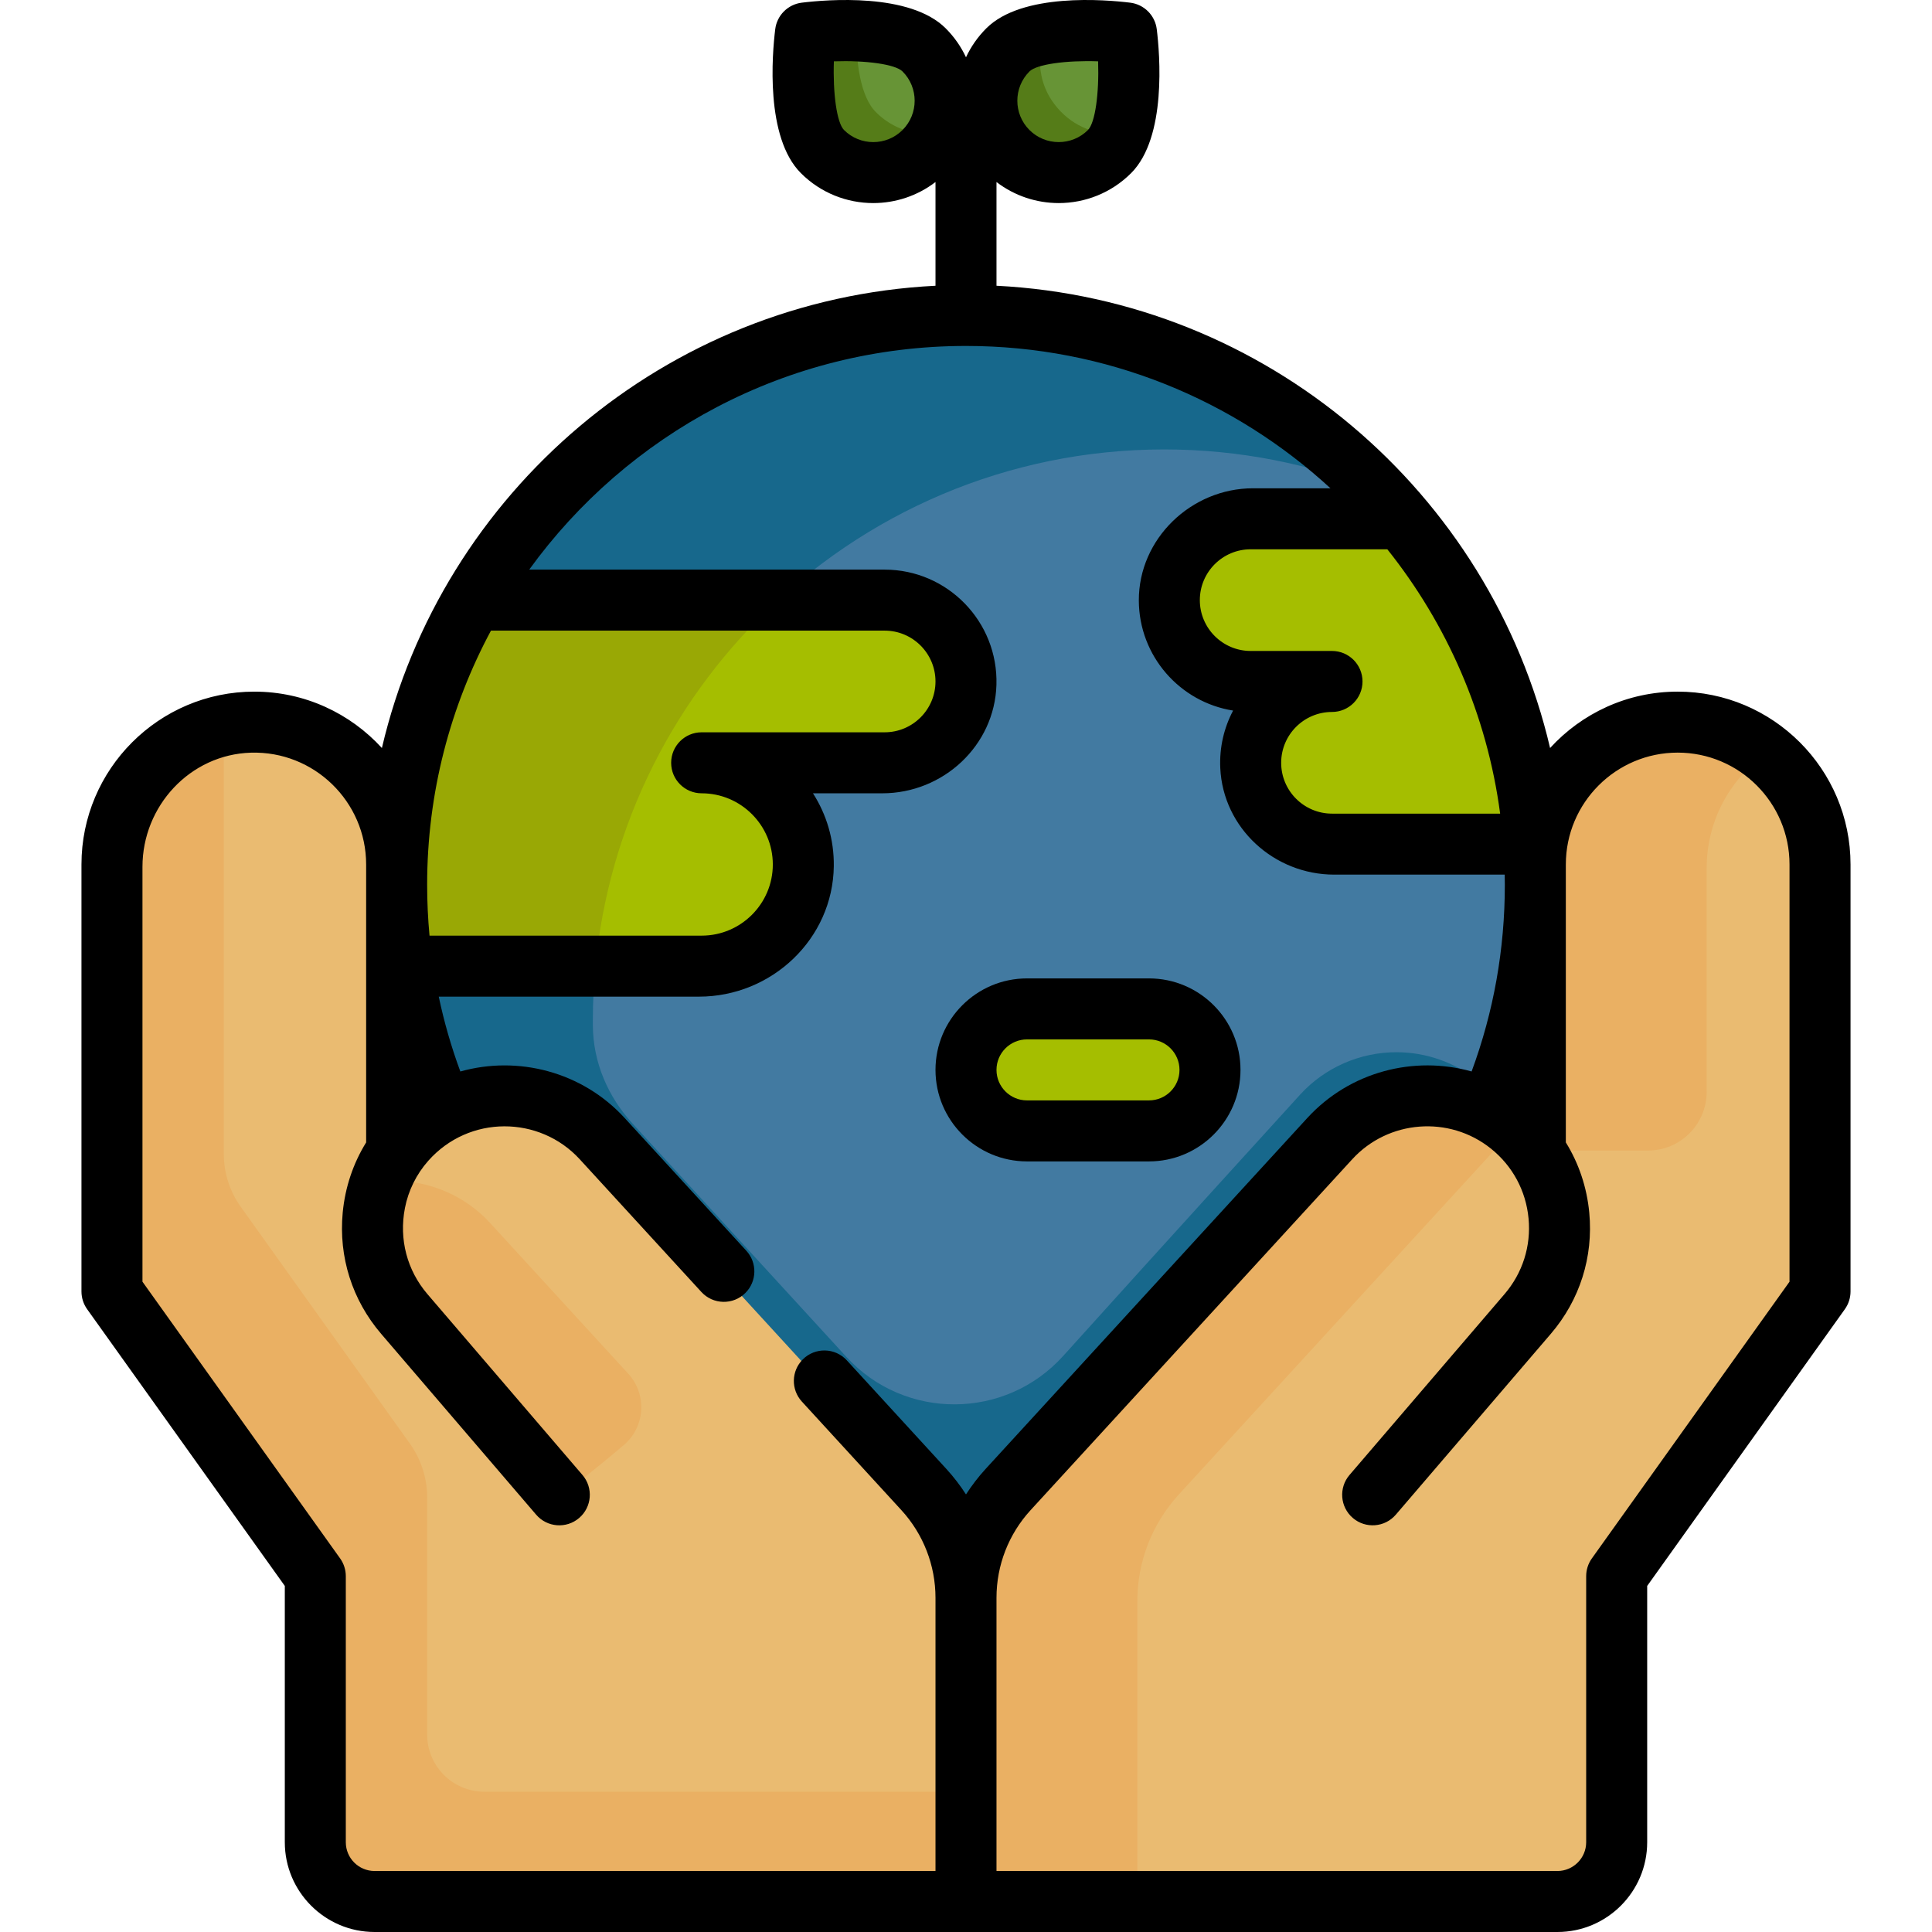 <?xml version="1.0" encoding="iso-8859-1"?>
<!-- Generator: Adobe Illustrator 19.0.0, SVG Export Plug-In . SVG Version: 6.00 Build 0)  -->
<svg xmlns="http://www.w3.org/2000/svg" xmlns:xlink="http://www.w3.org/1999/xlink" version="1.1" id="Layer_1" x="0px" y="0px" viewBox="0 0 512 512" style="enable-background:new 0 0 512 512;" xml:space="preserve">
<path style="fill:#427AA1;" d="M116.674,294.959l-2.76-7.46c-6.197-16.751-9.339-34.403-9.339-52.463  c0-83.495,67.928-151.423,151.423-151.423s151.423,67.928,151.423,151.423c0,18.052-3.142,35.703-9.339,52.462l-2.76,7.461  L255.998,412.471L116.674,294.959z"/>
<path style="fill:#17688C;" d="M391.601,286.381c-6.073-4.857-13.719-7.533-21.527-7.533c-9.677,0-18.957,4.068-25.459,11.162  c0,0-36.07,39.606-62.846,69.318c-15.343,17.024-42.006,17.135-57.49,0.239c-24.812-27.074-56.469-61.617-56.469-61.617  c-0.027-0.029-0.054-0.059-0.081-0.088c-6.573-7.117-10.526-16.274-10.613-25.963c-0.004-0.457-0.006-0.914-0.006-1.371  c0-83.495,67.928-151.423,151.423-151.423c19.947,0,39,3.885,56.455,10.924c-27.561-28.597-66.232-46.417-108.99-46.417  c-83.495,0-151.423,67.928-151.423,151.423c0,18.06,3.142,35.711,9.339,52.463l2.76,7.46l1.764,1.488l0,0l137.56,116.023  l139.324-117.512l0.692-1.871C394.161,290.039,392.222,286.878,391.601,286.381z"/>
<path style="fill:#A5BE00;" d="M105.97,257.13l-0.729-7.822c-0.442-4.75-0.666-9.551-0.666-14.271  c0-24.885,6.205-49.589,17.941-71.439l2.44-4.542h109.487c12.183,0,22.094,9.911,22.094,22.094s-9.911,22.094-22.094,22.094h-40.867  c11.453,3.315,19.851,13.899,19.851,26.405c0,15.154-12.328,27.482-27.482,27.482L105.97,257.13L105.97,257.13z"/>
<path style="fill:#99A805;" d="M104.624,238.767c0.028,1.128,0.067,2.258,0.119,3.39c0,0.009,0.001,0.017,0.001,0.025  c0.055,1.179,0.124,2.359,0.206,3.538c0.002,0.028,0.004,0.056,0.006,0.085c0.08,1.137,0.172,2.273,0.277,3.406  c0.246,2.652,0.563,5.293,0.946,7.919h51.529c3.407-38.673,21.408-73.218,48.455-98.075H125.06  c-0.713,1.225-1.415,2.458-2.095,3.704l-0.303,0.564c-0.088,0.163-0.172,0.328-0.259,0.49c-0.652,1.219-1.287,2.448-1.905,3.684  c-0.077,0.153-0.153,0.306-0.228,0.46c-8.844,17.853-14.083,37.432-15.375,57.356c-0.016,0.246-0.032,0.491-0.047,0.738  c-0.072,1.203-0.125,2.408-0.168,3.614c-0.011,0.324-0.028,0.648-0.037,0.973c-0.043,1.465-0.068,2.93-0.068,4.397  c0,1.174,0.014,2.352,0.042,3.533C104.618,238.635,104.622,238.701,104.624,238.767z"/>
<g>
	<path style="fill:#A5BE00;" d="M352.995,224.798c-12.183,0-22.094-9.911-22.094-22.094c0-9.802,6.417-18.134,15.272-21.016H331.44   c-12.183,0-22.094-9.911-22.094-22.094s9.911-22.094,22.094-22.094h40.366l2.588,3.244c17.147,21.489,28.111,47.181,31.705,74.297   l1.292,9.755h-54.396V224.798z"/>
	<path style="fill:#A5BE00;" d="M272.164,300.24c-9.211,0-16.705-7.494-16.705-16.705s7.494-16.705,16.705-16.705h32.332   c9.211,0,16.705,7.494,16.705,16.705s-7.494,16.705-16.705,16.705H272.164z"/>
</g>
<path style="fill:#EABB71;" d="M99.269,503.933c-8.365,0-15.17-6.806-15.17-15.171v-70.509c0-0.115-0.032-0.219-0.1-0.313  l-53.787-75.302V229.648c0-20.502,16.68-37.182,37.182-37.182s37.182,16.68,37.182,37.182v75.807l-1.128,1.824  c-2.873,4.644-4.594,9.813-5.115,15.363c-0.912,9.69,2.076,19.095,8.409,26.484l41.074,47.921c0.044,0.052,0.162,0.19,0.414,0.19  c0.171,0,0.275-0.069,0.345-0.129c0.14-0.12,0.179-0.267,0.186-0.369c0.008-0.101-0.008-0.253-0.127-0.391l-41.073-47.921  c-6.142-7.165-9.039-16.286-8.155-25.683c0.885-9.397,5.43-17.818,12.799-23.711c6.072-4.858,13.718-7.535,21.526-7.535  c9.677,0,18.956,4.068,25.46,11.161l85.253,93.004c7.107,7.752,11.02,17.813,11.02,28.331v79.939L99.269,503.933L99.269,503.933z"/>
<g>
	<path style="fill:#EAB063;" d="M107.559,348.427l41.073,47.921c0.082,0.095,8.62-6.535,16.699-13.414   c5.671-4.827,6.193-13.402,1.16-18.892l-36.625-39.955c-6.503-7.094-15.784-11.161-25.46-11.161c-0.886,0-1.769,0.038-2.648,0.106   c-1.233,3.063-2.035,6.323-2.355,9.713C98.52,332.14,101.417,341.261,107.559,348.427z"/>
	<path style="fill:#EAB063;" d="M128.372,474.83c-8.378,0-15.17-6.792-15.17-15.17v-62.824c0-5.112-1.597-10.095-4.569-14.254   l-44.85-62.79c-2.906-4.068-4.468-8.943-4.468-13.943V200.544c0-2.514,0.254-4.971,0.732-7.347   c-16.995,3.42-29.835,18.462-29.835,36.45v112.991l53.787,75.302c0.065,0.091,0.1,0.2,0.1,0.311v70.51   c0,8.378,6.792,15.171,15.171,15.171h156.19V474.83L128.372,474.83L128.372,474.83z"/>
</g>
<path style="fill:#EABB71;" d="M256.537,503.933v-79.939c0-10.517,3.913-20.578,11.02-28.331l85.253-93.003  c6.502-7.094,15.783-11.162,25.46-11.162c7.808,0,15.454,2.675,21.527,7.533c7.369,5.895,11.913,14.317,12.798,23.711  c0.883,9.397-2.013,18.518-8.155,25.684l-41.074,47.921c-0.193,0.225-0.167,0.566,0.059,0.76c0.07,0.061,0.174,0.13,0.345,0.13  c0.252,0,0.371-0.137,0.415-0.189l41.074-47.92c6.333-7.389,9.319-16.794,8.409-26.484c-0.521-5.55-2.242-10.719-5.115-15.363  l-1.128-1.824v-75.807c0-20.502,16.68-37.182,37.182-37.182s37.182,16.68,37.182,37.182v112.991l-53.786,75.301  c-0.068,0.094-0.101,0.197-0.101,0.314v70.509c0,8.365-6.805,15.171-15.17,15.171H256.537V503.933z"/>
<g>
	<path style="fill:#EAB063;" d="M436.72,304.908c8.597,0,15.567-6.97,15.567-15.567v-59.328c0-12.188,5.895-23.025,14.984-29.81   c-6.409-4.946-14.464-7.857-23.194-7.734c-20.448,0.286-36.655,17.451-36.655,37.901v74.537h29.298V304.908z"/>
	<path style="fill:#EAB063;" d="M301.402,424.359c0-10.517,3.913-20.578,11.02-28.331l85.253-93.003   c1.008-1.099,2.09-2.118,3.222-3.067c-0.361-0.315-0.725-0.626-1.101-0.927c-6.073-4.857-13.719-7.533-21.527-7.533   c-9.677,0-18.957,4.068-25.46,11.162l-85.253,93.003c-7.107,7.752-11.02,17.813-11.02,28.331v79.939h44.865V424.359z"/>
</g>
<g>
	<path style="fill:#679436;" d="M235.371,46.454c-6.664,1.29-13.182-0.737-17.796-5.352c-4.836-4.836-5.5-16.041-5.204-24.59   l0.183-5.323c0.053-1.53,1.28-2.758,2.811-2.812l5.323-0.185c1.037-0.037,2.065-0.054,3.077-0.054   c16.258,0,20.215,3.957,21.516,5.257c3.697,3.697,5.733,8.617,5.733,13.853c0,6.572-3.208,12.646-8.882,16.429   C240.09,45.04,237.781,45.987,235.371,46.454z"/>
	<path style="fill:#679436;" d="M280.568,46.835c-6.572,0-12.644-3.206-16.426-8.877c-1.361-2.041-2.31-4.351-2.777-6.76   c-1.292-6.665,0.735-13.186,5.351-17.801c1.297-1.299,5.253-5.257,21.532-5.257c1.008,0,2.027,0.017,3.058,0.053l5.063,0.175   c1.677,0.058,3.023,1.404,3.081,3.081l0.175,5.064c0.294,8.55-0.369,19.755-5.203,24.59   C290.725,44.799,285.806,46.835,280.568,46.835z"/>
</g>
<g>
	<path style="fill:#557C18;" d="M232.16,29.758c-4.283-4.283-5.291-13.559-5.262-21.565c-0.992-0.034-2.033-0.054-3.135-0.054   c-1.012,0-2.041,0.017-3.077,0.054l-5.323,0.185c-1.53,0.053-2.758,1.281-2.811,2.812l-0.183,5.323   c-0.294,8.549,0.369,19.754,5.204,24.59c4.614,4.615,11.132,6.641,17.796,5.352c2.409-0.467,4.719-1.414,6.761-2.775   c3.264-2.177,5.708-5.114,7.198-8.467C242.886,36.26,236.63,34.227,232.16,29.758z"/>
	<path style="fill:#557C18;" d="M295.154,35.49c-6.572,0-12.644-3.206-16.426-8.877c-1.361-2.041-2.31-4.351-2.777-6.76   c-0.731-3.768-0.399-7.49,0.861-10.849c-6.94,1.24-9.182,3.476-10.095,4.391c-4.616,4.615-6.643,11.136-5.351,17.801   c0.468,2.409,1.415,4.718,2.777,6.76c3.783,5.671,9.854,8.877,16.426,8.877c5.237,0,10.157-2.036,13.853-5.733   c1.443-1.443,2.507-3.46,3.293-5.797C296.87,35.415,296.019,35.49,295.154,35.49z"/>
</g>
<path d="M304.496,259.286h-32.332c-13.37,0-24.249,10.878-24.249,24.249s10.879,24.249,24.249,24.249h32.332  c13.37,0,24.249-10.878,24.249-24.249S317.868,259.286,304.496,259.286z M304.496,291.618h-32.332c-4.458,0-8.083-3.626-8.083-8.083  s3.626-8.083,8.083-8.083h32.332c4.458,0,8.083,3.626,8.083,8.083S308.954,291.618,304.496,291.618z"/>
<path d="M444.603,183.289c-13.377,0-25.43,5.766-33.813,14.941c-15.854-67.712-75.113-118.9-146.709-122.504V48.239  c4.847,3.714,10.665,5.578,16.487,5.578c6.948,0,13.897-2.646,19.188-7.935c9.491-9.492,7.602-31.59,6.798-38.136  c-0.453-3.683-3.354-6.584-7.037-7.037c-6.548-0.805-28.644-2.693-38.137,6.798c-2.291,2.291-4.084,4.894-5.382,7.672  c-1.299-2.778-3.092-5.381-5.382-7.672c-9.492-9.492-31.591-7.602-38.137-6.798c-3.683,0.453-6.584,3.354-7.037,7.037  c-0.804,6.547-2.692,28.645,6.798,38.136c5.291,5.291,12.239,7.935,19.188,7.935c5.822,0,11.641-1.864,16.487-5.578v27.487  c-71.596,3.604-130.855,54.791-146.71,122.504c-8.382-9.175-20.436-14.941-33.812-14.941c-25.257,0-45.804,20.547-45.804,45.804  v113.163c0,1.685,0.526,3.327,1.506,4.698l52.382,73.334v67.919C75.478,501.326,86.151,512,99.27,512H412.73  c13.119,0,23.792-10.673,23.792-23.793v-67.919l52.382-73.334c0.98-1.371,1.506-3.013,1.506-4.698V229.093  C490.407,203.836,469.86,183.289,444.603,183.289z M272.813,18.938c1.922-1.924,9.778-2.975,18.196-2.685  c0.291,8.427-0.761,16.274-2.684,18.197c-4.275,4.276-11.237,4.276-15.512,0C268.535,30.174,268.535,23.215,272.813,18.938z   M239.184,34.451c-4.278,4.278-11.237,4.276-15.512,0c-1.923-1.923-2.976-9.772-2.685-18.197c8.43-0.293,16.274,0.761,18.197,2.684  C243.462,23.215,243.462,30.174,239.184,34.451z M397.552,215.621h-44.557c-7.429,0-13.472-6.043-13.472-13.472  c0-7.429,6.043-13.472,13.472-13.472c4.465,0,8.083-3.619,8.083-8.083s-3.618-8.083-8.083-8.083H331.44  c-7.429,0-13.472-6.043-13.472-13.472c0-7.429,6.043-13.472,13.472-13.472h36.215C383.428,165.333,394.072,189.361,397.552,215.621z   M130.113,167.122h104.33c7.429,0,13.472,6.043,13.472,13.472c0,7.429-6.043,13.472-13.472,13.472h-48.498  c-4.465,0-8.083,3.619-8.083,8.083s3.618,8.083,8.083,8.083c10.399,0,18.86,8.461,18.86,18.861s-8.461,18.86-18.86,18.86h-72.118  c-0.415-4.453-0.629-8.945-0.629-13.472C113.197,210.137,119.326,187.201,130.113,167.122z M255.998,396.034  c-1.535-2.374-3.264-4.638-5.203-6.752l-26.375-28.772c-3.109-3.393-8.419-3.508-11.674-0.253l0,0  c-3.06,3.06-3.167,7.987-0.243,11.177l26.375,28.772c5.812,6.34,9.037,14.63,9.037,23.232v72.396H99.269  c-4.212,0-7.626-3.414-7.626-7.626v-70.51c0-1.685-0.526-3.327-1.506-4.698l-52.382-73.334V229.723  c0-16.126,12.62-29.776,28.739-30.255c16.75-0.498,30.537,12.984,30.537,29.625v73.663c-3.442,5.565-5.578,11.896-6.211,18.627  c-1.104,11.744,2.515,23.145,10.192,32.101l41.074,47.921c2.905,3.389,8.008,3.784,11.397,0.876  c3.39-2.905,3.782-8.008,0.876-11.397l-41.074-47.921c-5.397-6.296-7.586-14.524-5.975-22.817c0.898-4.624,3.037-8.959,6.156-12.489  c10.846-12.278,29.555-12.019,40.159-0.453l32.247,35.18c3.109,3.393,8.419,3.508,11.674,0.253l0,0  c3.06-3.06,3.167-7.987,0.242-11.177l-32.248-35.18c-11.284-12.309-28.303-16.605-43.543-12.325  c-2.398-6.482-4.301-13.102-5.723-19.835h68.958c19.288,0,35.491-15.291,35.734-34.578c0.089-7.108-1.95-13.744-5.519-19.309h18.364  c16.127,0,29.777-12.62,30.255-28.741c0.497-16.75-12.985-30.535-29.625-30.535h-94.198C166.21,115.074,208.42,91.68,255.998,91.68  c37.214,0,71.145,14.315,96.588,37.721h-20.526c-16.375,0-30.33,13.395-30.259,29.769c0.065,14.701,10.887,26.91,24.986,29.141  c-2.394,4.517-3.655,9.722-3.4,15.236c0.736,15.913,14.276,28.238,30.205,28.238h45.17c0.017,0.897,0.035,1.793,0.035,2.694  c0,17.066-2.963,33.675-8.804,49.472c-15.239-4.279-32.258,0.017-43.541,12.326L261.2,389.281  C259.263,391.396,257.533,393.661,255.998,396.034z M474.241,339.665l-52.382,73.334c-0.98,1.371-1.506,3.013-1.506,4.698v70.509  c0,4.205-3.422,7.627-7.626,7.627H264.081v-72.395c0-8.624,3.21-16.875,9.037-23.233l85.253-93.003  c9.55-10.419,25.676-11.662,36.712-2.834c5.757,4.606,9.308,11.186,9.998,18.526c0.691,7.342-1.572,14.468-6.372,20.066  l-41.074,47.921c-2.905,3.389-2.512,8.493,0.876,11.397c3.391,2.907,8.493,2.511,11.397-0.876l41.074-47.921  c7.677-8.956,11.296-20.356,10.192-32.101c-0.633-6.73-2.768-13.061-6.211-18.627v-73.663c0-16.343,13.296-29.638,29.638-29.638  c16.342,0,29.638,13.295,29.638,29.638v110.573H474.241z"/>
<g>
</g>
<g>
</g>
<g>
</g>
<g>
</g>
<g>
</g>
<g>
</g>
<g>
</g>
<g>
</g>
<g>
</g>
<g>
</g>
<g>
</g>
<g>
</g>
<g>
</g>
<g>
</g>
<g>
</g>
</svg>

